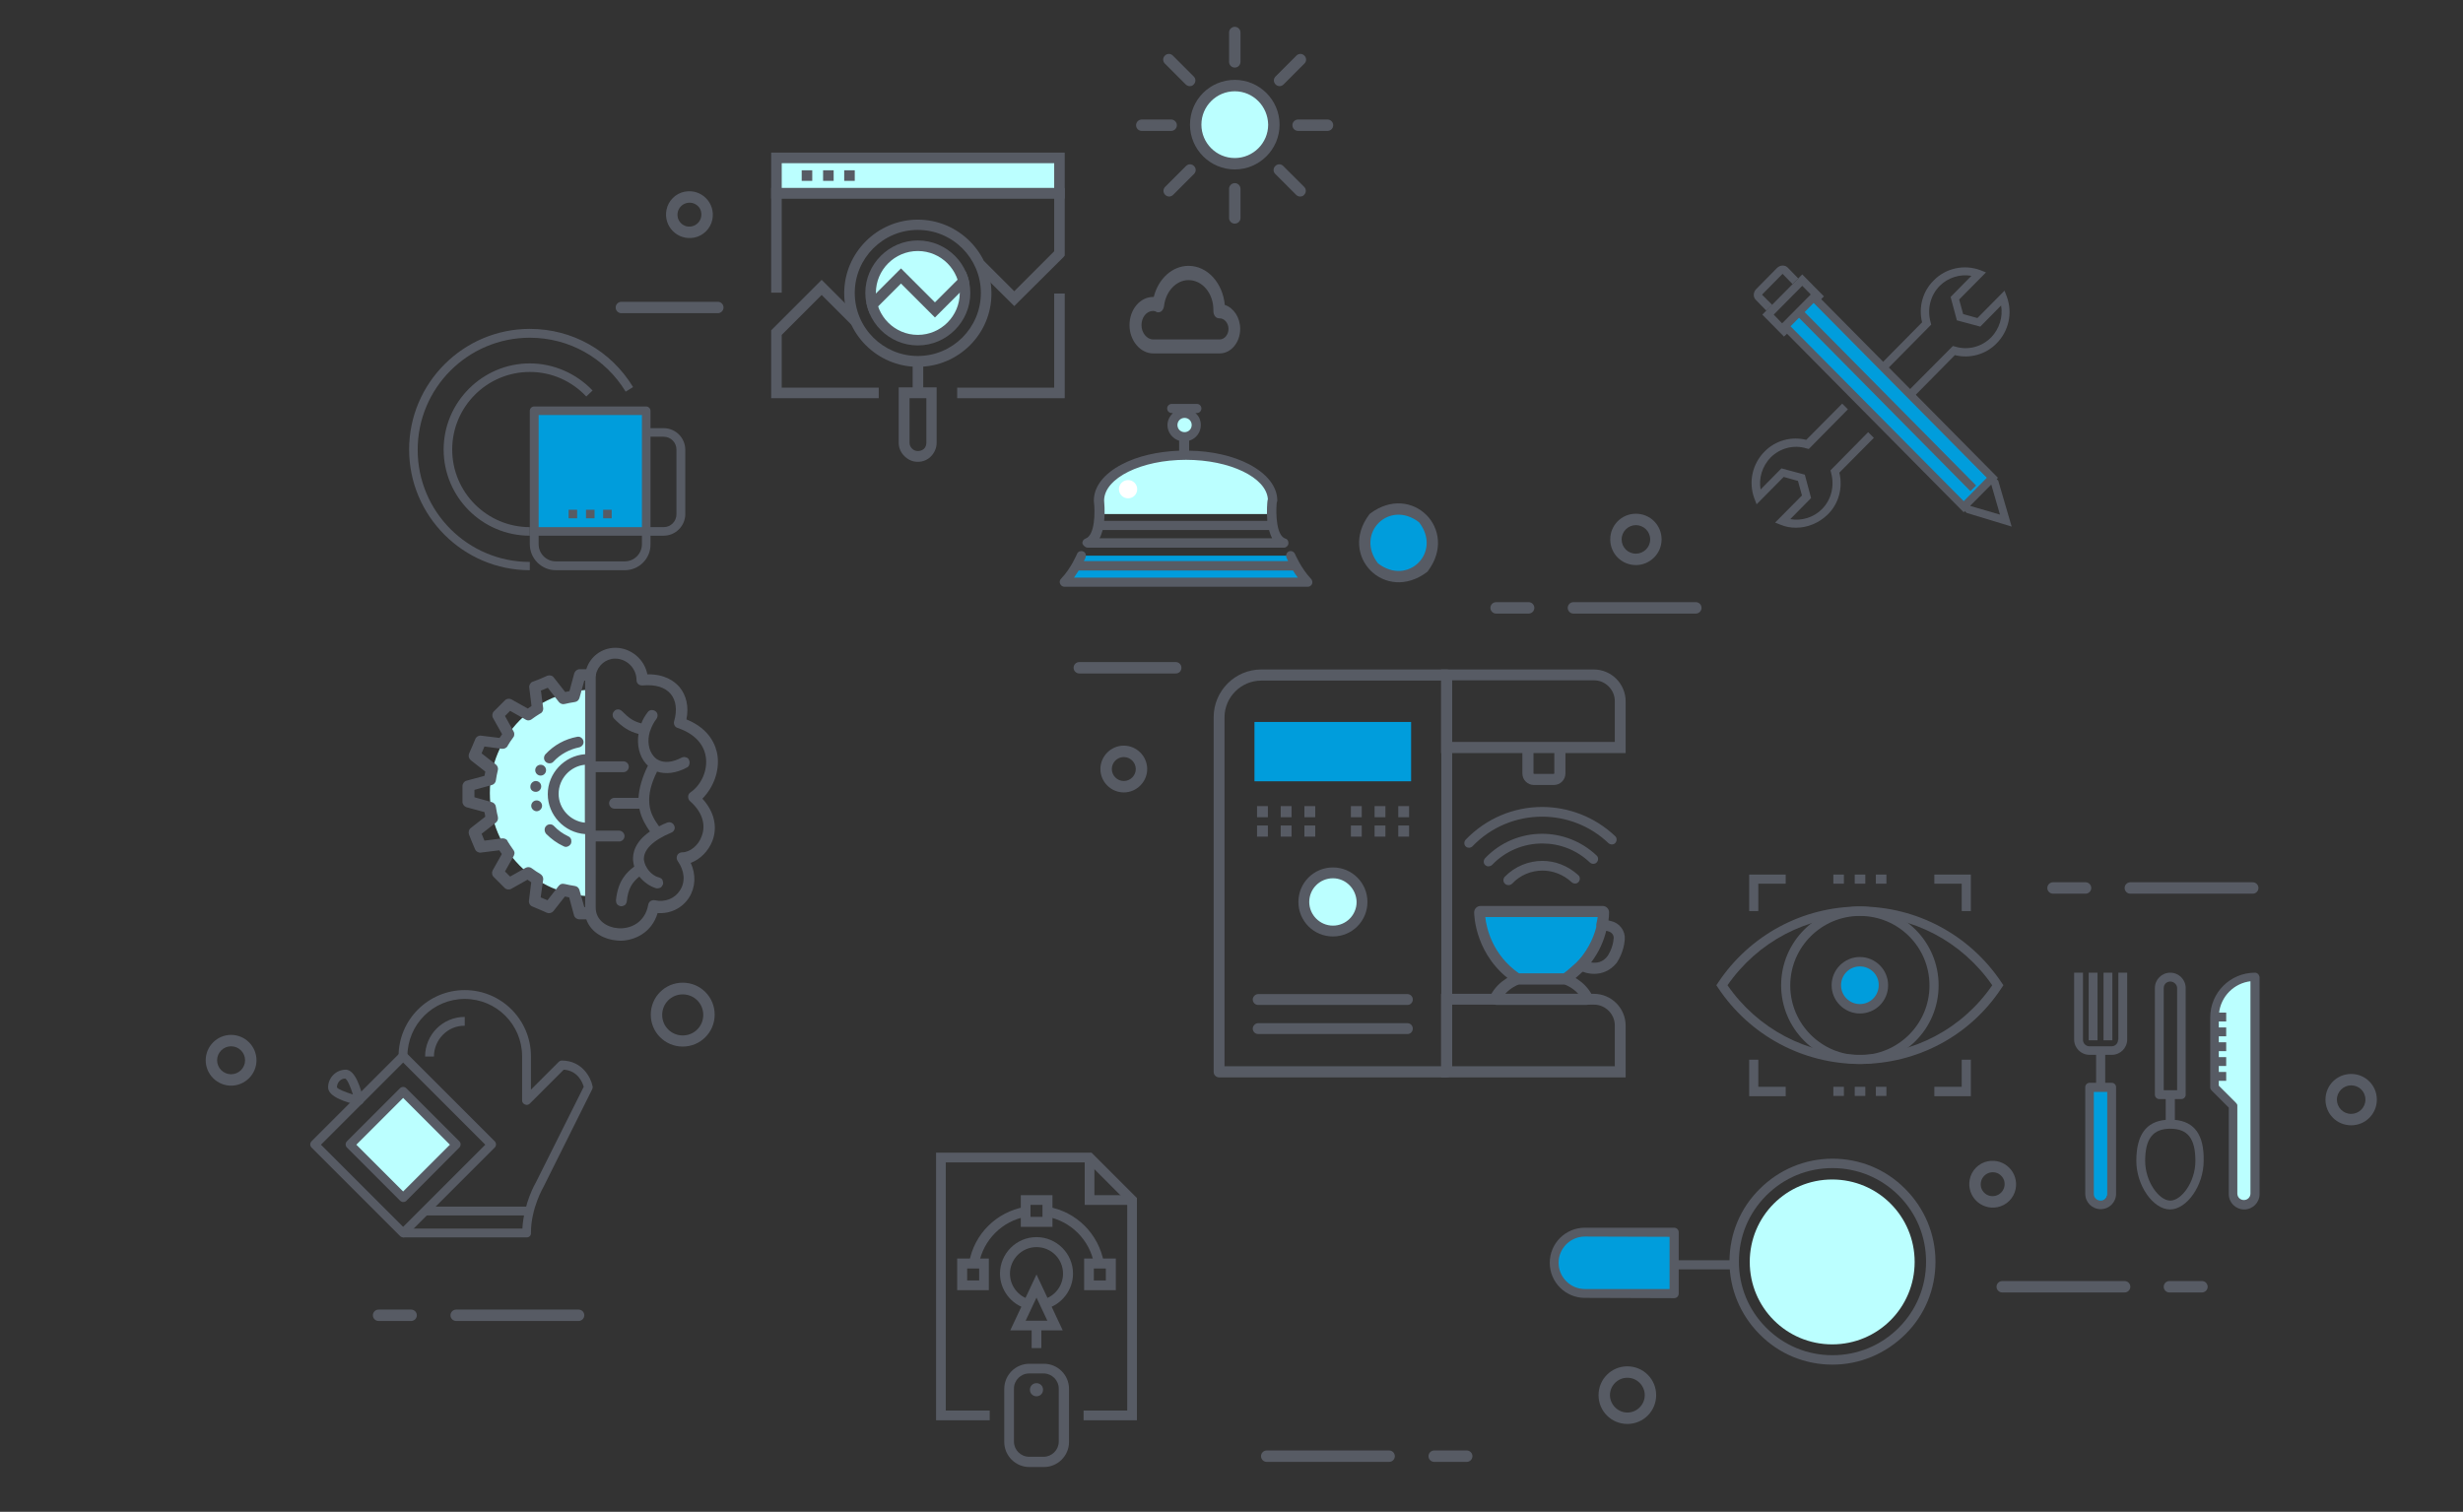 <?xml version="1.0" encoding="utf-8"?>
<!-- Generator: Adobe Illustrator 23.0.1, SVG Export Plug-In . SVG Version: 6.00 Build 0)  -->
<svg version="1.1" id="Layer_1" xmlns="http://www.w3.org/2000/svg" xmlns:xlink="http://www.w3.org/1999/xlink" x="0px" y="0px"
	 viewBox="0 0 863.3 530" style="enable-background:new 0 0 863.3 530;" xml:space="preserve">
<rect x="0" y="0" width="863.3" height="530" fill="#333333" stroke="none"/>
<style type="text/css">
	.st0{fill:#009DDC;}
	.st1{fill:#BBFFFF;}
	.st2{fill:#575B64;}
	.st3{fill:#FFFFFF;}
</style>
<path class="st0" d="M733.5,382.5v36.1c0,1.4,1.2,2.6,2.6,2.6c1.4,0,2.6-1.2,2.6-2.6v-36.1H733.5z"/>
<path class="st1" d="M777,381.2l6.4,6.2c0.3,0.2,0.4,0.6,0.4,0.9v31.5c0,1.4,1.2,2.6,2.7,2.6s2.7-1.2,2.7-2.6v-76.1
	c-6.9,0.7-12.2,6.3-12.2,13.1L777,381.2L777,381.2z"/>
<g>
	<g>
		<path class="st0" d="M657.7,339.5c6.7,8.7-3.2,18.6-12,12C639,342.7,648.9,332.8,657.7,339.5L657.7,339.5z"/>
	</g>
</g>
<rect x="654.6" y="96" transform="matrix(0.707 -0.707 0.707 0.707 94.148 508.8)" class="st0" width="13.3" height="89.5"/>
<rect x="128.6" y="388.3" transform="matrix(0.707 -0.707 0.707 0.707 -242.402 217.645)" class="st1" width="25.9" height="26.3"/>
<rect x="186.6" y="143.9" class="st0" width="40.5" height="42.3"/>
<g>
	<g>
		<g>
			<path class="st2" d="M744.7,453.1h-42.9c-1.1,0-2-0.9-2-2s0.9-2,2-2h42.9c1.1,0,2,0.9,2,2S745.8,453.1,744.7,453.1z"/>
		</g>
	</g>
	<g>
		<g>
			<path class="st2" d="M771.8,453.1h-11.4c-1.1,0-2-0.9-2-2s0.9-2,2-2h11.4c1.1,0,2,0.9,2,2S772.9,453.1,771.8,453.1z"/>
		</g>
	</g>
</g>
<g>
	<g>
		<g>
			<path class="st2" d="M746.7,309.3h42.9c1.1,0,2,0.9,2,2s-0.9,2-2,2h-42.9c-1.1,0-2-0.9-2-2C744.7,310.2,745.6,309.3,746.7,309.3z
				"/>
		</g>
	</g>
	<g>
		<g>
			<path class="st2" d="M719.6,309.3H731c1.1,0,2,0.9,2,2s-0.9,2-2,2h-11.4c-1.1,0-2-0.9-2-2C717.6,310.2,718.5,309.3,719.6,309.3z"
				/>
		</g>
	</g>
</g>
<g>
	<g>
		<g>
			<path class="st2" d="M486.9,512.5H444c-1.1,0-2-0.9-2-2s0.9-2,2-2h42.9c1.1,0,2,0.9,2,2S488,512.5,486.9,512.5z"/>
		</g>
	</g>
	<g>
		<g>
			<path class="st2" d="M514.1,512.5h-11.4c-1.1,0-2-0.9-2-2s0.9-2,2-2h11.4c1.1,0,2,0.9,2,2S515.2,512.5,514.1,512.5z"/>
		</g>
	</g>
</g>
<g>
	<g>
		<g>
			<path class="st2" d="M159.9,459.1h42.9c1.1,0,2,0.9,2,2s-0.9,2-2,2h-42.9c-1.1,0-2-0.9-2-2S158.8,459.1,159.9,459.1z"/>
		</g>
	</g>
	<g>
		<g>
			<path class="st2" d="M132.7,459.1h11.4c1.1,0,2,0.9,2,2s-0.9,2-2,2h-11.4c-1.1,0-2-0.9-2-2S131.6,459.1,132.7,459.1z"/>
		</g>
	</g>
</g>
<g>
	<g>
		<path class="st2" d="M251.6,109.8h-33.8c-1.1,0-2-0.9-2-2s0.9-2,2-2h33.8c1.1,0,2,0.9,2,2S252.7,109.8,251.6,109.8z"/>
	</g>
</g>
<g>
	<g>
		<path class="st2" d="M412.1,236.1h-33.8c-1.1,0-2-0.9-2-2s0.9-2,2-2h33.8c1.1,0,2,0.9,2,2C414.1,235.2,413.3,236.1,412.1,236.1z"
			/>
	</g>
</g>
<g>
	<g>
		<path class="st2" d="M824.1,394.5c-5,0-9-4-9-9s4-9,9-9s9,4,9,9S829.1,394.5,824.1,394.5z M824.1,380.5c-2.7,0-5,2.2-5,5
			c0,2.7,2.2,5,5,5c2.7,0,5-2.2,5-5S826.9,380.5,824.1,380.5z"/>
	</g>
</g>
<g>
	<g>
		<g>
			<path class="st2" d="M551.5,211.1h42.9c1.1,0,2,0.9,2,2s-0.9,2-2,2h-42.9c-1.1,0-2-0.9-2-2S550.4,211.1,551.5,211.1z"/>
		</g>
	</g>
	<g>
		<g>
			<path class="st2" d="M524.4,211.1h11.4c1.1,0,2,0.9,2,2s-0.9,2-2,2h-11.4c-1.1,0-2-0.9-2-2S523.3,211.1,524.4,211.1z"/>
		</g>
	</g>
</g>
<g>
	<g>
		<path class="st2" d="M573.4,198.1c-5,0-9-4-9-9s4-9,9-9s9,4,9,9S578.3,198.1,573.4,198.1z M573.4,184.1c-2.7,0-5,2.2-5,5
			s2.2,5,5,5c2.7,0,5-2.2,5-5S576.1,184.1,573.4,184.1z"/>
	</g>
</g>
<g>
	<g>
		<path class="st2" d="M239.3,366.9c-6.2,0-11.2-5-11.2-11.2s5-11.2,11.2-11.2s11.2,5,11.2,11.2S245.5,366.9,239.3,366.9z
			 M239.3,348.6c-4,0-7.2,3.2-7.2,7.2s3.2,7.2,7.2,7.2s7.2-3.2,7.2-7.2S243.3,348.6,239.3,348.6z"/>
	</g>
</g>
<g>
	<g>
		<path class="st2" d="M81,380.6c-4.9,0-8.9-4-8.9-8.9s4-8.9,8.9-8.9s8.9,4,8.9,8.9S85.9,380.6,81,380.6z M81,366.8
			c-2.7,0-4.9,2.2-4.9,4.9s2.2,4.9,4.9,4.9c2.7,0,4.9-2.2,4.9-4.9S83.7,366.8,81,366.8z"/>
	</g>
</g>
<g>
	<g>
		<g>
			<path class="st0" d="M498.9,181.6c9.7,12.7-4.7,27-17.3,17.4C471.9,186.3,486.2,172,498.9,181.6L498.9,181.6z"/>
		</g>
	</g>
	<g>
		<g>
			<path class="st2" d="M500.1,200.6c-14.6,10.9-31.1-5.6-20.2-20.2c0.1-0.2,0.3-0.3,0.4-0.4c14.6-10.9,31.1,5.6,20.2,20.2
				C500.4,200.3,500.3,200.5,500.1,200.6z M497.4,183.1c-10.5-8.1-22.5,3.9-14.4,14.4C493.5,205.6,505.5,193.6,497.4,183.1z"/>
		</g>
	</g>
</g>
<g>
	<g>
		<path class="st2" d="M393.9,277.8c-4.5,0-8.2-3.7-8.2-8.2s3.7-8.2,8.2-8.2s8.2,3.7,8.2,8.2C402.1,274.1,398.4,277.8,393.9,277.8z
			 M393.9,265.4c-2.3,0-4.2,1.9-4.2,4.2s1.9,4.2,4.2,4.2c2.3,0,4.2-1.9,4.2-4.2S396.2,265.4,393.9,265.4z"/>
	</g>
</g>
<g>
	<g>
		<path class="st2" d="M570.4,499.2c-5.6,0-10.1-4.5-10.1-10.1s4.5-10.1,10.1-10.1s10.1,4.5,10.1,10.1S576,499.2,570.4,499.2z
			 M570.4,483c-3.4,0-6.1,2.8-6.1,6.1s2.8,6.1,6.1,6.1c3.4,0,6.1-2.8,6.1-6.1S573.8,483,570.4,483z"/>
	</g>
</g>
<g>
	<g>
		<g>
			<path class="st1" d="M446.4,43.7c0,7.6-6.1,13.7-13.7,13.7S419,51.3,419,43.7S425.1,30,432.7,30S446.4,36.1,446.4,43.7z"/>
		</g>
	</g>
	<g>
		<g>
			<path class="st2" d="M432.8,59.4c-8.6,0-15.7-7-15.7-15.7s7-15.7,15.7-15.7c8.6,0,15.7,7,15.7,15.7S441.4,59.4,432.8,59.4z
				 M432.8,32c-6.4,0-11.7,5.2-11.7,11.7c0,6.4,5.2,11.7,11.7,11.7c6.4,0,11.7-5.2,11.7-11.7C444.4,37.2,439.2,32,432.8,32z"/>
		</g>
	</g>
	<g>
		<g>
			<g>
				<path class="st2" d="M432.8,23.7c-1.1,0-2-0.9-2-2V11.4c0-1.1,0.9-2,2-2s2,0.9,2,2v10.3C434.8,22.8,433.9,23.7,432.8,23.7z"/>
			</g>
		</g>
		<g>
			<g>
				<path class="st2" d="M432.8,78.4c-1.1,0-2-0.9-2-2V66.2c0-1.1,0.9-2,2-2s2,0.9,2,2v10.3C434.8,77.5,433.9,78.4,432.8,78.4z"/>
			</g>
		</g>
	</g>
	<g>
		<g>
			<g>
				<path class="st2" d="M417,30.2c-0.5,0-1-0.2-1.4-0.6l-7.3-7.3c-0.8-0.8-0.8-2,0-2.8s2-0.8,2.8,0l7.3,7.3c0.8,0.8,0.8,2,0,2.8
					C418.1,30,417.6,30.2,417,30.2z"/>
			</g>
		</g>
		<g>
			<g>
				<path class="st2" d="M455.7,68.9c-0.5,0-1-0.2-1.4-0.6L447,61c-0.8-0.8-0.8-2,0-2.8s2-0.8,2.8,0l7.3,7.3c0.8,0.8,0.8,2,0,2.8
					C456.8,68.7,456.3,68.9,455.7,68.9z"/>
			</g>
		</g>
	</g>
	<g>
		<g>
			<g>
				<path class="st2" d="M410.5,45.9h-10.3c-1.1,0-2-0.9-2-2s0.9-2,2-2h10.3c1.1,0,2,0.9,2,2S411.6,45.9,410.5,45.9z"/>
			</g>
		</g>
		<g>
			<g>
				<path class="st2" d="M465.3,45.9H455c-1.1,0-2-0.9-2-2s0.9-2,2-2h10.3c1.1,0,2,0.9,2,2S466.4,45.9,465.3,45.9z"/>
			</g>
		</g>
	</g>
	<g>
		<g>
			<g>
				<path class="st2" d="M409.8,68.9c-0.5,0-1-0.2-1.4-0.6c-0.8-0.8-0.8-2,0-2.8l7.3-7.3c0.8-0.8,2-0.8,2.8,0s0.8,2,0,2.8l-7.3,7.3
					C410.8,68.7,410.3,68.9,409.8,68.9z"/>
			</g>
		</g>
		<g>
			<g>
				<path class="st2" d="M448.5,30.2c-0.5,0-1-0.2-1.4-0.6c-0.8-0.8-0.8-2,0-2.8l7.3-7.3c0.8-0.8,2-0.8,2.8,0s0.8,2,0,2.8l-7.3,7.3
					C449.5,30,449,30.2,448.5,30.2z"/>
			</g>
		</g>
	</g>
</g>
<g>
	<g>
		<path class="st2" d="M427.5,123.9h-23.3c-4.5,0-8.3-4.5-8.3-9.9c0-5.5,3.7-9.9,8.3-9.9c0.1,0,0.1,0,0.2,0
			c1.6-6.4,6.5-10.9,12.2-10.9c6.6,0,12,6,12.7,13.7c3.1,1,5.4,4.4,5.4,8.4C434.7,120,431.5,123.9,427.5,123.9z M404.2,109
			c-2.3,0-4.1,2.2-4.1,5c0,2.7,1.9,5,4.1,5h23.3c1.7,0,3.1-1.7,3.1-3.7s-1.4-3.7-3.1-3.7h-0.1c-0.6,0-1.1-0.2-1.5-0.7
			s-0.6-1.2-0.6-1.9v-0.4c0-5.8-3.9-10.4-8.7-10.4c-4.3,0-8,3.9-8.6,9.1c-0.1,0.7-0.4,1.4-0.9,1.8s-1.1,0.5-1.7,0.3
			C405,109.1,404.6,109,404.2,109z"/>
	</g>
</g>
<g>
	<path class="st1" d="M385.5,180.2h60.2c-0.1-2.6,0.2-4.8,0.2-4.8h0.1c0-8.8-13.6-15.9-30.4-15.9s-30.4,7.1-30.4,15.9
		C385.3,175.5,385.6,177.6,385.5,180.2z"/>
	<path class="st1" d="M419.3,149c0,2.3-1.9,4.1-4.1,4.1c-2.3,0-4.1-1.9-4.1-4.1c0-2.3,1.9-4.1,4.1-4.1
		C417.5,144.8,419.3,146.7,419.3,149z"/>
	<path class="st0" d="M452.4,194.8c0,0,2.2,5.3,6,9.2h-44.9h4.4H373c3.8-4,6-9.2,6-9.2H452.4z"/>
	<circle class="st3" cx="395.4" cy="171.5" r="3.2"/>
	<g>
		<path class="st2" d="M381.3,192H450c0.8,0,1.5-0.6,1.6-1.4c0.1-0.8-0.3-1.6-1.1-1.8c-3-1-3.4-8.1-3-12.6c0.1-0.2,0.2-0.5,0.2-0.7
			c0-0.1,0-0.1,0-0.2c-0.1-4.8-3.6-9.2-9.8-12.5c-5.7-3-13.2-4.7-21.1-4.8v-3.5c2.4-0.7,4.1-2.9,4.1-5.5c0-1.7-0.7-3.2-1.9-4.2h0.5
			c0.9,0,1.6-0.7,1.6-1.6c0-0.9-0.7-1.6-1.6-1.6h-8.8c-0.9,0-1.6,0.7-1.6,1.6c0,0.9,0.7,1.6,1.6,1.6h0.4c-1.1,1.1-1.9,2.6-1.9,4.2
			c0,2.6,1.8,4.8,4.1,5.5v3.5c-7.6,0.3-14.6,1.9-20.1,4.8c-6.3,3.3-9.8,7.8-9.8,12.7c0,0.1,0,0.1,0,0.2c0.5,3.8,0.4,12-2.9,13.1
			c-0.8,0.3-1.2,1-1.1,1.8C379.8,191.4,380.5,192,381.3,192z M415.2,146.5c1.4,0,2.5,1.1,2.5,2.5s-1.1,2.5-2.5,2.5s-2.5-1.1-2.5-2.5
			S413.8,146.5,415.2,146.5z M387,175.4c0.1-7.8,13-14.2,28.7-14.2c15.4,0,28.2,6.2,28.7,13.8c0,0.1,0,0.2-0.1,0.3
			c-0.1,0.6-0.4,3.8-0.1,7.3H387C387.4,179.2,387,176.1,387,175.4z M386.5,185.8h58.3c0.3,1,0.6,2,1.1,2.9h-60.5
			C385.9,187.8,386.2,186.8,386.5,185.8z"/>
		<path class="st2" d="M459.5,202.9c-3.5-3.7-5.6-8.7-5.6-8.7c-0.3-0.6-0.8-1-1.5-1c-0.2,0-0.4,0-0.6,0.1c-0.8,0.3-1.2,1.3-0.9,2.1
			c0,0.1,0.2,0.5,0.6,1.3h-71.6c0.4-0.7,0.6-1.2,0.6-1.3c0.3-0.8,0-1.8-0.9-2.1c-0.2-0.1-0.4-0.1-0.6-0.1c-0.7,0-1.3,0.4-1.5,1
			c0,0-2.1,5.1-5.6,8.7c-0.5,0.5-0.6,1.2-0.3,1.8c0.3,0.6,0.8,1,1.5,1h85.3c0.7,0,1.2-0.4,1.5-1C460.1,204.1,460,203.4,459.5,202.9z
			 M376.5,202.4c0.6-0.8,1.1-1.7,1.6-2.4h74.7c0.1,0,0.3,0,0.4,0c0.5,0.8,1,1.6,1.7,2.5h-78.4V202.4z M453.2,194.4
			c0-0.1-0.1-0.2-0.2-0.3C453.1,194.2,453.2,194.3,453.2,194.4z M452.8,193.9c0.1,0,0.1,0.1,0.2,0.1
			C452.9,194,452.8,194,452.8,193.9z M452.7,193.9c-0.1,0-0.2-0.1-0.3-0.1C452.5,193.8,452.6,193.9,452.7,193.9z M452.4,193.8
			L452.4,193.8c-0.1,0-0.2,0-0.4,0.1C452.1,193.8,452.2,193.8,452.4,193.8z M379.3,193.9c-0.1-0.1-0.2-0.1-0.4-0.1l0,0
			C379.1,193.8,379.2,193.8,379.3,193.9z M378.9,193.8c-0.1,0-0.2,0-0.3,0.1C378.7,193.9,378.8,193.8,378.9,193.8z M378.5,193.9
			c-0.1,0-0.1,0.1-0.2,0.1C378.4,194,378.4,194,378.5,193.9z M378.2,194.1c-0.1,0.1-0.1,0.2-0.2,0.3
			C378.1,194.3,378.2,194.2,378.2,194.1z"/>
	</g>
</g>
<g>
	<polygon class="st0" points="518.7,319.5 561.9,319.2 559.9,331.3 552.1,340.9 549.1,343.4 530.4,343.3 521.4,332.5 	"/>
	<g>
		<g>
			<path class="st1" d="M474.6,308.7c8.3,10.9-4,23.3-15,15C451.3,312.7,463.7,300.4,474.6,308.7L474.6,308.7z"/>
		</g>
	</g>
	<g>
		<rect x="439.7" y="253.1" class="st0" width="54.9" height="20.8"/>
		<g>
			<rect x="440.6" y="282.6" class="st2" width="3.8" height="3.9"/>
			<rect x="448.9" y="282.6" class="st2" width="3.8" height="3.9"/>
			<rect x="457.2" y="282.6" class="st2" width="3.8" height="3.9"/>
			<rect x="440.6" y="289.4" class="st2" width="3.8" height="3.9"/>
			<rect x="448.9" y="289.4" class="st2" width="3.8" height="3.9"/>
			<rect x="457.2" y="289.4" class="st2" width="3.8" height="3.9"/>
		</g>
		<g>
			<rect x="473.5" y="282.6" class="st2" width="3.8" height="3.9"/>
			<rect x="481.8" y="282.6" class="st2" width="3.8" height="3.9"/>
			<rect x="490.1" y="282.6" class="st2" width="3.8" height="3.9"/>
			<rect x="473.5" y="289.4" class="st2" width="3.8" height="3.9"/>
			<rect x="481.8" y="289.4" class="st2" width="3.8" height="3.9"/>
			<rect x="490.1" y="289.4" class="st2" width="3.8" height="3.9"/>
		</g>
		<path class="st2" d="M507.1,377.7h-79.8c-1.1,0-1.9-0.9-1.9-1.9V251.4c0-9.2,7.5-16.7,16.7-16.7h65c1.1,0,1.9,0.9,1.9,1.9v139.1
			C509,376.8,508.2,377.7,507.1,377.7z M429.2,373.8h76V238.6h-63.1c-7.1,0-12.9,5.8-12.9,12.9V373.8z"/>
		<path class="st2" d="M467.2,328.3c-6.7,0-12.1-5.4-12.1-12.1s5.4-12.1,12.1-12.1s12.1,5.4,12.1,12.1S473.9,328.3,467.2,328.3z
			 M467.2,307.9c-4.6,0-8.3,3.7-8.3,8.3c0,4.5,3.7,8.3,8.3,8.3s8.3-3.7,8.3-8.3C475.4,311.6,471.7,307.9,467.2,307.9z"/>
		<path class="st2" d="M569.8,264h-64.7v-29.3h53.5c6.2,0,11.2,5,11.2,11.2V264z M509,260.1h57v-14.3c0-4-3.3-7.3-7.3-7.3H509V260.1
			z"/>
		<path class="st2" d="M569.8,377.7h-64.7v-29.3h53.5c6.2,0,11.2,5,11.2,11.2V377.7z M509,373.8h57v-14.3c0-4-3.3-7.3-7.3-7.3H509
			V373.8z"/>
		<path class="st2" d="M544.6,275.2h-6.9c-2.3,0-4.1-1.8-4.1-4.1v-9h3.9v9c0,0.1,0.1,0.2,0.2,0.2h6.9c0.1,0,0.2-0.1,0.2-0.2v-9h3.9
			v9C548.7,273.4,546.9,275.2,544.6,275.2z"/>
		<g>
			<path class="st2" d="M556.1,352.3h-31.5c-0.8,0-1.5-0.4-2-1.1c-0.4-0.7-0.5-1.6-0.1-2.3c2.6-5.2,8.3-7.5,9.3-7.6
				c0.1,0,0.1,0,0.2,0h16.5c0.1,0,0.1,0,0.2,0c1,0.1,6.8,2.4,9.4,7.7l0,0c0.3,0.7,0.3,1.5-0.1,2.2
				C557.7,351.8,556.9,352.3,556.1,352.3z M526.1,350.6L526.1,350.6L526.1,350.6z M527.6,348.4h25.6c-1.9-2.1-4.3-3.1-4.9-3.3h-15.9
				C531.8,345.3,529.5,346.3,527.6,348.4z"/>
			<path class="st2" d="M558.8,341.4c-2.3,0-4.3-0.7-5.4-1.4c-0.5-0.3-0.8-0.8-0.9-1.4c-0.1-0.6,0.1-1.1,0.5-1.6
				c4.3-4.7,6.1-9.8,6.8-13.3c0.1-0.5,0.4-1,0.9-1.2c0.4-0.3,1-0.4,1.5-0.2l2.5,0.6c3,0.7,5,3.4,4.8,6.4c-0.3,4.6-2.7,8-2.8,8.2
				C564.4,340.4,561.4,341.4,558.8,341.4z M557.7,337.4c1.7,0.3,4.1,0.1,5.8-2.3c0,0,1.9-2.7,2.1-6.2c0.1-1.1-0.7-2.1-1.9-2.4
				l-0.7-0.2C562.2,329.6,560.6,333.6,557.7,337.4z"/>
			<path class="st2" d="M548.6,345.1h-16.4c-0.4,0-0.9-0.1-1.3-0.4c-14-9.3-14.2-24.2-14.2-24.8c0-1.3,1-2.3,2.3-2.3h42.7
				c1.3,0,2.3,1,2.3,2.3c0,0.1,0,2.5-0.6,4.7c-0.3,1-1.3,1.7-2.4,1.4c-1-0.3-1.7-1.3-1.4-2.4c0.2-0.7,0.3-1.5,0.4-2.1h-39.4
				c0.4,3.7,2.4,13.2,11.9,19.8H548c1.1-0.8,3.3-2.7,4.9-4.2c0.7-0.8,2-0.8,2.7,0c0.8,0.7,0.8,2,0,2.7c-2,2-4.7,4.3-5.9,5
				C549.5,345,549.1,345.1,548.6,345.1z"/>
		</g>
		<path class="st2" d="M493.4,352.3H441c-1.1,0-1.9-0.9-1.9-1.9s0.9-1.9,1.9-1.9h52.3c1.1,0,1.9,0.9,1.9,1.9
			S494.4,352.3,493.4,352.3z"/>
		<path class="st2" d="M493.4,362.5H441c-1.1,0-1.9-0.9-1.9-1.9s0.9-1.9,1.9-1.9h52.3c1.1,0,1.9,0.9,1.9,1.9
			S494.4,362.5,493.4,362.5z"/>
	</g>
	<g>
		<path class="st2" d="M527.5,309.8c-0.7-0.6-0.7-1.7-0.1-2.4l0,0c3.6-3.7,8.4-5.6,13.2-5.6l0,0c4.5,0,9,1.7,12.6,5l0,0
			c0.7,0.6,0.7,1.7,0.1,2.4l0,0c-0.6,0.7-1.7,0.7-2.4,0.1l0,0c-2.9-2.7-6.6-4.1-10.2-4.1l0,0c-3.9,0-7.8,1.5-10.7,4.6l0,0
			c-0.3,0.3-0.8,0.5-1.2,0.5l0,0C528.2,310.3,527.8,310.1,527.5,309.8L527.5,309.8z"/>
		<path class="st2" d="M520.6,303.3c-0.7-0.6-0.7-1.7-0.1-2.4l0,0c5.4-5.7,12.7-8.6,20-8.6l0,0c6.8,0,13.7,2.5,19.1,7.6l0,0
			c0.7,0.6,0.7,1.7,0.1,2.4l0,0c-0.6,0.7-1.7,0.7-2.4,0.1l0,0c-4.7-4.5-10.7-6.7-16.7-6.7l0,0c-6.4,0-12.8,2.5-17.6,7.5l0,0l0,0
			c-0.3,0.3-0.8,0.5-1.2,0.5l0,0C521.4,303.8,521,303.6,520.6,303.3L520.6,303.3z"/>
		<path class="st2" d="M513.8,296.8c-0.7-0.6-0.7-1.7-0.1-2.4l0,0c7.3-7.6,17-11.5,26.8-11.5l0,0c9.2,0,18.4,3.4,25.6,10.2l0,0
			c0.7,0.6,0.7,1.7,0.1,2.4l0,0c-0.6,0.7-1.7,0.7-2.4,0.1l0,0c-6.5-6.2-14.9-9.3-23.3-9.3l0,0c-8.9,0-17.8,3.5-24.4,10.4l0,0
			c-0.3,0.3-0.8,0.5-1.2,0.5l0,0C514.6,297.2,514.1,297.1,513.8,296.8L513.8,296.8z"/>
	</g>
</g>
<g>
	<g>
		<path class="st2" d="M243.3,83.3c-5.8,1.1-10.8-3.9-9.7-9.7c0.6-3.2,3.2-5.8,6.4-6.4c5.8-1.1,10.8,3.9,9.7,9.7
			C249.1,80.1,246.5,82.7,243.3,83.3z M242.8,71.2c-3.2-0.8-6,2-5.2,5.2c0.4,1.4,1.5,2.5,2.9,2.9c3.2,0.8,6-2,5.2-5.2
			C245.4,72.7,244.2,71.6,242.8,71.2z"/>
	</g>
</g>
<g>
	<g>
		<path class="st2" d="M700.1,423.2c-5.8,1.1-10.8-3.9-9.7-9.7c0.6-3.2,3.2-5.8,6.4-6.4c5.8-1.1,10.8,3.9,9.7,9.7
			C705.9,420,703.3,422.6,700.1,423.2z M699.6,411.1c-3.2-0.8-6,2-5.2,5.2c0.4,1.4,1.5,2.5,2.9,2.9c3.2,0.8,6-2,5.2-5.2
			C702.1,412.6,701,411.5,699.6,411.1z"/>
	</g>
</g>
<g>
	<path class="st2" d="M629.5,185c-1.8,0-3.6-0.3-5.3-1l-2-0.8l9.4-9.5l-1.4-5.1l-5-1.4l-9.5,9.6l-0.8-2.1
		c-2.1-5.7-0.7-12.1,3.6-16.4c3.8-3.9,9.4-5.4,14.6-4.1l12.6-12.7l2,2L634,157.4l-0.8-0.2c-4.5-1.4-9.3-0.1-12.6,3.2
		c-2.9,3-4.2,7.2-3.5,11.2l7.3-7.4l8.2,2.2l2.2,8.2l-7.3,7.4c4,0.7,8.2-0.6,11.1-3.5c3.3-3.3,4.5-8.2,3.2-12.8l-0.2-0.8l13.2-13.4
		l2,2l-12.1,12.2c1.3,5.3-0.2,10.9-4.1,14.7C637.5,183.4,633.5,185,629.5,185z"/>
	<path class="st2" d="M670.1,139.8l-2-2l16.4-16.5l0.8,0.2c4.5,1.4,9.3,0.1,12.6-3.2c2.9-3,4.2-7.2,3.5-11.2l-7.3,7.4l-8.2-2.2
		l-2.2-8.2l7.3-7.4c-4-0.7-8.2,0.6-11.1,3.5c-3.3,3.3-4.5,8.2-3.2,12.8l0.2,0.8l-16,16.2l-2-2l14.8-15c-1.3-5.3,0.2-10.9,4.1-14.7
		c4.2-4.3,10.6-5.7,16.3-3.6l2,0.8l-9.4,9.5l1.4,5.1l5,1.4l9.5-9.6l0.8,2.1c2.1,5.7,0.7,12.1-3.6,16.4c-3.8,3.9-9.4,5.4-14.6,4.1
		L670.1,139.8z"/>
	<polygon class="st2" points="705.1,184.6 689.3,179.8 687.4,177.9 689.4,176 690.7,177.4 701,180.4 698,170 696.6,168.6 
		698.6,166.7 700.4,168.5 	"/>
	<path class="st2" d="M635.7,106.2l60.7,61.3l-8.1,8.2l-60.7-61.3L635.7,106.2 M635.7,102.2l-12,12.1l64.6,65.3l12-12.1L635.7,102.2
		L635.7,102.2z"/>
	
		<rect x="659.7" y="96.7" transform="matrix(0.711 -0.703 0.703 0.711 92.464 505.334)" class="st2" width="2.8" height="87"/>
	<path class="st2" d="M619.1,108.9l-3.7-3.8c-1-1-0.9-2.7,0.2-3.8l7.2-7.3c0.6-0.6,1.3-0.9,2.1-0.9l0,0c0.7,0,1.3,0.3,1.7,0.7
		l3.7,3.8l-2,2l-3.5-3.6l0,0l-7.2,7.3l0,0l3.6,3.6L619.1,108.9z M617.4,103.2L617.4,103.2L617.4,103.2z"/>
	<polygon class="st2" points="625.3,118 617.7,110.3 631.7,96.2 639.3,103.9 637.3,105.9 631.7,100.2 621.7,110.3 627.3,116.1 	"/>
</g>
<g>
	<g>
		<path class="st1" d="M613.3,442.4c0-16,12.9-28.9,28.9-28.9s28.9,12.9,28.9,28.9s-12.9,28.9-28.9,28.9S613.3,458.4,613.3,442.4z"
			/>
	</g>
	<g>
		<path class="st2" d="M642.3,478.4c-9.6,0-18.7-3.7-25.5-10.6c-6.8-6.8-10.6-15.9-10.6-25.5s3.7-18.7,10.6-25.5
			c6.8-6.8,15.9-10.6,25.5-10.6s18.7,3.7,25.5,10.6c6.8,6.8,10.6,15.9,10.6,25.5s-3.7,18.7-10.6,25.5
			C660.9,474.6,651.9,478.4,642.3,478.4z M642.3,409.5c-8.8,0-17,3.4-23.2,9.6s-9.6,14.4-9.6,23.2c0,8.8,3.4,17,9.6,23.2
			c6.2,6.2,14.4,9.6,23.2,9.6s17-3.4,23.2-9.6s9.6-14.4,9.6-23.2c0-8.8-3.4-17-9.6-23.2C659.3,412.9,651,409.5,642.3,409.5z"/>
	</g>
	<g>
		<path class="st2" d="M606.5,445L606.5,445h-19.8c-0.9,0-1.6-0.7-1.6-1.6s0.7-1.6,1.6-1.6l0,0h19.8c0.9,0,1.6,0.7,1.6,1.6
			C608.1,444.2,607.4,445,606.5,445z"/>
	</g>
	<g>
		<path class="st0" d="M586.7,453.4h-31.3c-5.9,0-10.7-4.8-10.7-10.7l0,0c0-5.9,4.8-10.7,10.7-10.7h31.3V453.4z"/>
	</g>
	<g>
		<path class="st2" d="M555.5,455L555.5,455c-6.8,0-12.3-5.5-12.3-12.3s5.5-12.3,12.3-12.3h31.3c0.9,0,1.6,0.7,1.6,1.6v21.5
			c0,0.9-0.7,1.6-1.6,1.6L555.5,455z M555.5,433.5c-5,0-9.2,4.1-9.2,9.2c0,5,4.1,9.2,9.2,9.2h29.7v-18.3L555.5,433.5z"/>
	</g>
</g>
<g>
	<rect x="272.3" y="55" class="st1" width="99.4" height="12.8"/>
	<g>
		<path class="st1" d="M314.8,87c8.6-4,18.8-0.2,22.8,8.4s0.2,18.8-8.4,22.8s-18.8,0.2-22.8-8.4C302.4,101.1,306.2,90.9,314.8,87z"
			/>
	</g>
	<g>
		<g>
			<path class="st2" d="M373.2,69.6H270.3V53.5h102.9L373.2,69.6L373.2,69.6z M274,65.9h95.5v-8.7H274V65.9z"/>
			<g>
				<rect x="281" y="59.7" class="st2" width="3.7" height="3.7"/>
				<rect x="288.5" y="59.7" class="st2" width="3.7" height="3.7"/>
				<rect x="295.9" y="59.7" class="st2" width="3.7" height="3.7"/>
			</g>
			<polygon class="st2" points="373.2,139.6 335.5,139.6 335.5,135.9 369.5,135.9 369.5,102.9 373.2,102.9 			"/>
			<polygon class="st2" points="308,139.6 270.3,139.6 270.3,115.8 288,98.1 301.2,111.3 298.6,114 288,103.4 274,117.4 274,135.9 
				308,135.9 			"/>
			<polygon class="st2" points="355.5,107.3 342.2,94.1 344.9,91.5 355.5,102.1 369.5,88.1 369.5,69.6 274,69.6 274,102.6 
				270.3,102.6 270.3,65.9 373.2,65.9 373.2,89.6 372.7,90.2 			"/>
		</g>
		<g>
			<path class="st2" d="M315.8,94.1l-12.1,12.1c0.3,1.4,0.7,2.7,1.3,4l10.8-10.8l11.9,11.9l12.1-12.1c-0.3-1.4-0.7-2.7-1.3-4
				L327.7,106L315.8,94.1z"/>
			<path class="st2" d="M321.7,84.3c-10.1,0-18.4,8.3-18.4,18.4s8.3,18.4,18.4,18.4s18.4-8.3,18.4-18.4S331.9,84.3,321.7,84.3z
				 M321.7,117.4c-8.1,0-14.7-6.6-14.7-14.7S313.6,88,321.7,88s14.7,6.6,14.7,14.7C336.4,110.8,329.8,117.4,321.7,117.4z"/>
			<g>
				<path class="st2" d="M321.7,128.6c-14.2,0-25.8-11.6-25.8-25.8S307.5,77,321.7,77c14.2,0,25.8,11.6,25.8,25.8
					C347.6,117,336,128.6,321.7,128.6z M321.7,80.6c-12.2,0-22.1,9.9-22.1,22.1s9.9,22.1,22.1,22.1s22.1-9.9,22.1-22.1
					C343.8,90.5,333.9,80.6,321.7,80.6z"/>
				<rect x="319.9" y="126.7" class="st2" width="3.7" height="11"/>
				<path class="st2" d="M321.7,161.9c-1.8,0-3.4-0.7-4.7-2c-1.3-1.3-2-2.9-2-4.7v-19.4h13.3v19.4c0,1.8-0.7,3.4-1.9,4.7
					S323.5,161.9,321.7,161.9z M318.8,139.6v15.6c0,0.8,0.3,1.5,0.9,2.1c1.1,1.1,3,1.1,4.2,0c0.5-0.5,0.8-1.3,0.8-2.1v-15.6H318.8z"
					/>
			</g>
		</g>
	</g>
</g>
<g>
	<path class="st1" d="M207.3,241.8c-19.7,0.3-35.6,16.4-35.6,36.2s15.9,35.9,35.6,36.2L207.3,241.8L207.3,241.8z"/>
	<g>
		<path class="st2" d="M251.5,264.9c-0.5-3.3-2.5-9.3-10.9-12.7c0.9-4.4,0-8.4-2.4-11.3c-1.8-2.1-5.2-4.6-11.3-4.5
			c-1-5.3-5.8-9.3-11.2-9.3c-4.7,0-8.8,3-10.2,7.5h-2.3c-0.9,0-1.6,0.6-1.9,1.4l-1.7,6.3c-0.5,0.1-1,0.2-1.5,0.3l-4-5.1
			c-0.5-0.7-1.5-0.9-2.3-0.6l-2.5,1.1l0,0c-0.3,0.1-0.9,0.4-2.6,1c-0.8,0.3-1.3,1.2-1.2,2l0.8,6.5c-0.4,0.3-0.9,0.6-1.3,0.9
			l-5.7-3.2c-0.8-0.4-1.7-0.3-2.3,0.3l-3.9,3.9c-0.6,0.6-0.7,1.6-0.3,2.3l3.2,5.7c-0.3,0.4-0.6,0.9-0.9,1.3l-6.5-0.8
			c-0.9-0.1-1.7,0.4-2,1.2l-1.1,2.6l0,0c-0.1,0.3-0.4,0.9-1.1,2.5c-0.3,0.8-0.1,1.7,0.6,2.3l5.1,4c-0.1,0.5-0.2,1-0.3,1.5l-6.3,1.7
			c-0.8,0.2-1.4,1-1.4,1.9v5.5c0,0.9,0.6,1.6,1.4,1.9l6.3,1.7c0.1,0.5,0.2,1.1,0.3,1.6l-5.1,4c-0.7,0.5-0.9,1.5-0.6,2.3l1,2.5
			c0,0,0,0,1.1,2.6c0.3,0.8,1.2,1.3,2,1.2l6.5-0.8c0.3,0.4,0.6,0.9,0.9,1.3l-3.2,5.7c-0.4,0.8-0.3,1.7,0.3,2.3l3.9,3.9
			c0.6,0.6,1.6,0.7,2.3,0.3l5.7-3.2c0.4,0.3,0.9,0.6,1.3,0.9l-0.8,6.5c-0.1,0.9,0.4,1.7,1.2,2l2.6,1.1c0.1,0,2.5,1.1,2.5,1.1
			c0.8,0.3,1.7,0.1,2.3-0.6l4-5.1c0.5,0.1,1,0.2,1.5,0.3l1.7,6.3c0.2,0.8,1,1.4,1.9,1.4h2.4c1.7,4.9,6.7,7.1,10.6,7.4
			c0.4,0,0.8,0.1,1.2,0.1c5.2,0,11.2-2.9,13.2-9.7c4.5,0.3,8.6-1.7,11-5.4c2.3-3.6,2.5-8.1,0.6-12.2c3.3-1.2,6.2-4.1,7.6-7.7
			c1.9-5,0.6-10.3-3.5-14.8C250.2,275.9,252.2,270.2,251.5,264.9z M239.1,298.8c-0.7,0-1.4,0.4-1.7,1s-0.3,1.4,0.1,2
			c2.5,3.5,2.8,7.4,0.8,10.4c-1.8,2.8-5.2,4.2-8.8,3.4c-0.5-0.1-1,0-1.5,0.3c-0.4,0.3-0.7,0.7-0.8,1.3c-1.1,6.2-6.2,8.6-10.7,8.2
			c-3.7-0.3-7.7-2.7-7.7-7.2V295h8.2c1.1,0,1.9-0.9,1.9-1.9s-0.9-1.9-1.9-1.9h-8.2v-20.5h9.7c1.1,0,1.9-0.9,1.9-1.9
			c0-1.1-0.9-1.9-1.9-1.9h-9.7v-29c0-0.2,0-0.5,0-0.7c0.1-0.2,0.1-0.4,0.1-0.7v-0.1c0.7-3.2,3.5-5.5,6.7-5.5c4.1,0,7.5,3.4,7.5,7.5
			c0,0.5,0.2,1.1,0.6,1.4c0.4,0.4,0.9,0.5,1.5,0.5c4.5-0.4,7.9,0.6,9.9,3c1.9,2.3,2.3,5.7,1.2,9.5c-0.3,1,0.2,2.1,1.2,2.4
			c5.7,1.9,9.2,5.5,9.9,10.2s-1.6,9.8-5.4,12.4c-0.5,0.3-0.8,0.9-0.8,1.5s0.2,1.2,0.7,1.6c4.1,3.6,5.6,8,4.1,12.1
			C244.9,296.3,241.9,298.8,239.1,298.8z M175,295.9L175,295.9L175,295.9L175,295.9z M175,295.8L175,295.8L175,295.8L175,295.8z
			 M190.4,308.3c0-0.1,0-0.1,0-0.2c0-0.7-0.4-1.3-1-1.7c-1-0.6-2.1-1.3-3-2c-0.6-0.5-1.5-0.5-2.1-0.2l-5.5,3.1l-1.8-1.8l3.1-5.5
			c0.2-0.4,0.3-0.9,0.2-1.3c-0.1-0.3-0.2-0.6-0.4-0.8c-0.7-1-1.4-2-2-3v-0.1l0,0c-0.3-0.6-1-0.9-1.7-0.9c-0.1,0-0.2,0-0.2,0l0,0
			l-6.2,0.8l-0.5-1.2l0,0c-0.1-0.2-0.2-0.5-0.4-1l-0.1-0.2l5-3.9c0.6-0.5,0.9-1.3,0.7-2v-0.1c-0.2-0.7-0.4-1.7-0.7-3.5
			c-0.1-0.8-0.7-1.4-1.4-1.6l-6.1-1.7v-2.6l6.1-1.7c0.7-0.2,1.3-0.8,1.4-1.6c0.2-1.2,0.4-2.5,0.7-3.6c0.2-0.7-0.1-1.5-0.7-2l-5-3.9
			l1-2.4l6.1,0.8h0.1l0,0c0.7,0.1,1.5-0.3,1.9-0.9l0,0v-0.1c0.6-1,1.3-2.1,2-3c0.1-0.2,0.3-0.4,0.3-0.6c0.1-0.5,0.1-1-0.2-1.5
			l-3-5.4l1.8-1.8l5.5,3.1c0.6,0.4,1.4,0.3,2-0.1l0.1-0.1c1-0.7,2-1.4,3-2h0.1l0,0c0.6-0.4,0.9-1,0.9-1.6c0-0.1,0-0.1,0-0.2l0,0
			l-0.8-6.2l2.4-1l3.9,5c0.5,0.6,1.3,0.9,2,0.7l0,0l0,0c1.2-0.3,2.4-0.5,3.6-0.7c0.8-0.1,1.4-0.7,1.6-1.4l1.7-6.1h0.3v25.8
			c-7.3,0.5-13.1,6.7-13.1,14s5.8,13.5,13.1,14V318h-0.3l-1.7-6c-0.2-0.7-0.8-1.3-1.6-1.4c-1.2-0.2-2.4-0.4-3.6-0.7h-0.1l0,0
			c-0.7-0.2-1.4,0-1.8,0.5c-0.1,0.1-0.1,0.1-0.2,0.2l0,0l-3.9,5l-2.4-1L190.4,308.3z M205,268.1v20.3c-5.1-0.5-9.2-4.9-9.2-10.1
			C195.8,273,199.9,268.6,205,268.1z"/>
		<path class="st2" d="M241.5,266.4c-0.2-0.5-0.6-0.8-1.1-0.9c-0.5-0.2-1-0.1-1.5,0.1c-3.2,1.7-6.2,2-8.4,0.7l-0.2-0.1
			c-0.4-0.3-0.8-0.6-1.2-1.1c-1.8-2.1-2.3-5.4-1.3-8.7l0.1-0.2c0.5-1.5,1.2-2.9,2.2-4.2c0.6-0.9,0.5-2.1-0.4-2.7
			c-0.9-0.6-2.1-0.5-2.7,0.4c-0.9,1.2-1.7,2.5-2.2,3.9c-2.7-0.7-4.2-1.7-6.8-4.3c-0.8-0.8-2-0.8-2.7,0c-0.8,0.8-0.7,2,0,2.7
			c3.1,3.1,5.2,4.4,8.5,5.3c-0.6,3.9,0.3,7.7,2.5,10.3c0.2,0.3,0.5,0.5,0.8,0.8c-2,4.1-3.1,7.9-3.3,11.3h-8.4
			c-1.1,0-1.9,0.9-1.9,1.9c0,1.1,0.9,1.9,1.9,1.9h8.7c0.7,3.5,2.4,6.1,3.7,8c-5.2,3.6-6.1,7.5-5.9,10.2c0.1,0.7,0.2,1.4,0.4,2.1
			c-2.8,2.1-5.7,5-6.4,11.8c0,0.5,0.1,1,0.4,1.4c0.3,0.4,0.8,0.6,1.3,0.7c0.1,0,0.1,0,0.2,0c0.4,0,0.9-0.2,1.2-0.4
			c0.4-0.3,0.6-0.8,0.7-1.3c0.4-4.5,2-6.8,4.4-8.7c1.6,2,3.8,3.5,5.9,4.1c0.5,0.1,1,0,1.5-0.2c0.4-0.3,0.7-0.7,0.9-1.2
			c0.1-0.5,0-1-0.2-1.5s-0.7-0.7-1.2-0.9c-1.5-0.3-3.6-1.8-4.6-4l-0.1-0.1c-0.3-0.7-0.5-1.4-0.6-2c-0.3-3.5,3.1-6.9,9.6-9.6
			c1-0.4,1.5-1.5,1-2.5c-0.2-0.5-0.6-0.8-1-1c-0.5-0.2-1-0.2-1.5,0c-1,0.4-1.9,0.8-2.8,1.3c-1.5-2.1-3.1-4.5-3.4-7.9v-0.2
			c-0.3-3.2,0.6-6.9,2.7-11.1c3,1,6.7,0.6,10.4-1.4c0.5-0.2,0.8-0.6,0.9-1.1C241.8,267.4,241.7,266.9,241.5,266.4z"/>
		<path class="st2" d="M187.8,277.6c1.1,0,1.9-0.9,1.9-1.9c0-1.1-0.9-1.9-1.9-1.9s-1.9,0.9-1.9,1.9
			C185.8,276.8,186.7,277.6,187.8,277.6z"/>
		<path class="st2" d="M188.1,280.6c-1.1,0-1.9,0.9-1.9,1.9s0.9,1.9,1.9,1.9s1.9-0.9,1.9-1.9S189.2,280.6,188.1,280.6z"/>
		<path class="st2" d="M192.6,267.6L192.6,267.6c0.6,0,1.1-0.2,1.4-0.6c2.4-2.6,5.6-4.3,9-5c0.5-0.1,0.9-0.4,1.2-0.8
			s0.4-0.9,0.3-1.4c-0.1-0.5-0.4-0.9-0.8-1.2c-0.4-0.3-0.9-0.4-1.4-0.3c-4.3,0.8-8.1,2.9-11.1,6.1c-0.7,0.8-0.7,2,0.1,2.7
			C191.6,267.4,192.1,267.6,192.6,267.6z"/>
		<circle class="st2" cx="189.5" cy="270" r="1.9"/>
		<path class="st2" d="M198.3,296.9c0.7,0,1.4-0.4,1.8-1.1c0.2-0.5,0.2-1,0.1-1.5c-0.2-0.5-0.5-0.9-1-1.1c-1.9-0.9-3.6-2.1-5-3.6
			c-0.7-0.8-2-0.8-2.7-0.1c-0.4,0.4-0.6,0.8-0.6,1.4c0,0.5,0.2,1,0.5,1.4c1.8,1.8,3.8,3.3,6.2,4.4
			C197.8,296.8,198.1,296.9,198.3,296.9z"/>
	</g>
</g>
<g>
	<g>
		<path class="st2" d="M651.9,373c-15.2,0-27.6-12.4-27.6-27.6s12.4-27.6,27.6-27.6c15.2,0,27.6,12.4,27.6,27.6
			C679.5,360.7,667.2,373,651.9,373z M651.9,321.1c-13.4,0-24.4,10.9-24.4,24.4c0,13.4,10.9,24.4,24.4,24.4
			c13.4,0,24.4-10.9,24.4-24.4C676.3,332,665.4,321.1,651.9,321.1z"/>
		<path class="st2" d="M651.9,355.3c-5.4,0-9.9-4.4-9.9-9.9c0-5.4,4.4-9.9,9.9-9.9c5.4,0,9.9,4.4,9.9,9.9
			C661.8,350.9,657.4,355.3,651.9,355.3z M651.9,338.8c-3.7,0-6.6,3-6.6,6.6c0,3.7,3,6.6,6.6,6.6c3.7,0,6.6-3,6.6-6.6
			C658.6,341.8,655.6,338.8,651.9,338.8z"/>
		<path class="st2" d="M651.9,373c-20,0-38.6-10-49.7-26.7l-0.6-0.9l0.6-0.9c11.1-16.7,29.7-26.7,49.7-26.7s38.6,10,49.7,26.7
			l0.6,0.9l-0.6,0.9C690.6,363.1,672,373,651.9,373z M605.5,345.4c10.6,15.3,27.8,24.4,46.4,24.4c18.6,0,35.9-9.1,46.4-24.4
			c-10.6-15.3-27.8-24.4-46.4-24.4C633.3,321.1,616.1,330.1,605.5,345.4z"/>
	</g>
	<g>
		<polygon class="st2" points="690.8,319.4 687.6,319.4 687.6,309.8 678,309.8 678,306.6 690.8,306.6 		"/>
		<polygon class="st2" points="616.3,319.4 613.1,319.4 613.1,306.6 625.9,306.6 625.9,309.8 616.3,309.8 		"/>
		<polygon class="st2" points="690.8,384.3 678,384.3 678,381 687.6,381 687.6,371.5 690.8,371.5 		"/>
		<polygon class="st2" points="625.9,384.3 613.1,384.3 613.1,371.5 616.3,371.5 616.3,381 625.9,381 		"/>
	</g>
	<g>
		<rect x="642.6" y="306.6" class="st2" width="3.7" height="3.2"/>
		<rect x="650.1" y="306.6" class="st2" width="3.7" height="3.2"/>
		<rect x="657.5" y="306.6" class="st2" width="3.7" height="3.2"/>
	</g>
	<g>
		<rect x="642.6" y="381" class="st2" width="3.7" height="3.2"/>
		<rect x="650.1" y="381" class="st2" width="3.7" height="3.2"/>
		<rect x="657.5" y="381" class="st2" width="3.7" height="3.2"/>
	</g>
</g>
<g>
	<g>
		<polygon class="st2" points="398.5,497.9 379.8,497.9 379.8,494.5 395.1,494.5 395.1,421.4 381.2,407.5 331.5,407.5 331.5,494.5 
			346.9,494.5 346.9,497.9 328.1,497.9 328.1,404.1 382.6,404.1 398.5,420 		"/>
		<polygon class="st2" points="396.8,422.4 380.2,422.4 380.2,405.8 383.6,405.8 383.6,419 396.8,419 		"/>
	</g>
	<g>
		<path class="st2" d="M365.9,514.3h-5.1c-4.8,0-8.8-3.9-8.8-8.8v-18.6c0-4.8,3.9-8.8,8.8-8.8h5.1c4.8,0,8.8,3.9,8.8,8.8v18.6
			C374.7,510.4,370.7,514.3,365.9,514.3z M360.7,481.5c-2.9,0-5.3,2.4-5.3,5.3v18.6c0,2.9,2.4,5.3,5.3,5.3h5.1
			c2.9,0,5.3-2.4,5.3-5.3v-18.6c0-2.9-2.4-5.3-5.3-5.3H360.7z"/>
		<path class="st2" d="M365.6,487.2c0,1.3-1,2.3-2.3,2.3s-2.3-1-2.3-2.3s1-2.3,2.3-2.3C364.6,484.9,365.6,485.9,365.6,487.2z"/>
	</g>
	<g>
		<path class="st2" d="M359.9,458.8c-5.5-1.5-9.4-6.6-9.4-12.3c0-7,5.7-12.8,12.8-12.8c7,0,12.8,5.7,12.8,12.8
			c0,5.7-3.9,10.8-9.4,12.3l-0.9-3.3c4-1.1,6.8-4.8,6.8-9c0-5.2-4.2-9.3-9.3-9.3s-9.3,4.2-9.3,9.3c0,4.2,2.8,7.9,6.8,9L359.9,458.8z
			"/>
		<g>
			<rect x="361.6" y="464.7" class="st2" width="3.4" height="7.9"/>
			<path class="st2" d="M372.5,466.4h-18.4l9.2-19.6L372.5,466.4z M359.5,463h7.6l-3.8-8.1L359.5,463z"/>
		</g>
	</g>
	<g>
		<path class="st2" d="M383.5,443.2c-1.5-8.5-8.2-15.2-16.7-16.7l0.6-3.4c9.9,1.7,17.7,9.5,19.5,19.5L383.5,443.2z"/>
		<path class="st2" d="M343.1,443.2l-3.4-0.6c1.7-9.9,9.5-17.7,19.5-19.5l0.6,3.4C351.3,428,344.6,434.7,343.1,443.2z"/>
		<path class="st2" d="M391.1,452.3H380v-11.1h11.1V452.3z M383.4,448.9h4.2v-4.2h-4.2V448.9z"/>
		<path class="st2" d="M368.9,430.1h-11.1V419h11.1V430.1z M361.2,426.6h4.2v-4.2h-4.2V426.6z"/>
		<path class="st2" d="M346.6,452.3h-11.1v-11.1h11.1V452.3z M339,448.9h4.2v-4.2H339V448.9z"/>
	</g>
</g>
<g>
	<g>
		<g>
			<path class="st2" d="M185.7,199.9c-23.3,0-42.3-19-42.3-42.3s19-42.3,42.3-42.3c14.9,0,28.4,7.6,36.2,20.4l-2.6,1.6
				c-7.2-11.8-19.8-18.9-33.6-18.9c-21.7,0-39.3,17.6-39.3,39.3S164,197,185.7,197L185.7,199.9L185.7,199.9z"/>
		</g>
		<g>
			<path class="st2" d="M185.7,187.8c-16.7,0-30.2-13.6-30.2-30.2s13.6-30.2,30.2-30.2c8.3,0,16.3,3.5,22,9.5l-2.2,2.1
				c-5.2-5.5-12.2-8.6-19.8-8.6c-15,0-27.2,12.2-27.2,27.2s12.2,27.2,27.2,27.2V187.8z"/>
		</g>
		<g>
			<g>
				<path class="st2" d="M219,199.9h-24.2c-5,0-9.1-4.1-9.1-9.1V144c0-0.8,0.7-1.5,1.5-1.5h39.3c0.8,0,1.5,0.7,1.5,1.5v46.8
					C228.1,195.8,224,199.9,219,199.9z M188.8,145.5v45.3c0,3.3,2.7,6,6,6H219c3.3,0,6-2.7,6-6v-45.3H188.8z"/>
			</g>
			<g>
				<rect x="187.3" y="184.8" class="st2" width="39.3" height="3"/>
			</g>
			<g>
				<path class="st2" d="M232.6,187.8h-6v-3h6c2.5,0,4.5-2,4.5-4.5v-22.7c0-2.5-2-4.5-4.5-4.5h-6v-3h6c4.2,0,7.6,3.4,7.6,7.6v22.7
					C240.1,184.4,236.8,187.8,232.6,187.8z"/>
			</g>
		</g>
		<g>
			<rect x="205.4" y="178.7" class="st2" width="3" height="3"/>
		</g>
		<g>
			<rect x="199.3" y="178.7" class="st2" width="3" height="3"/>
		</g>
		<g>
			<rect x="211.4" y="178.7" class="st2" width="3" height="3"/>
		</g>
	</g>
</g>
<g>
	<rect x="732.1" y="341" class="st2" width="3.1" height="23.7"/>
	<rect x="737.3" y="341" class="st2" width="3.1" height="23.7"/>
	<path class="st2" d="M742.4,364.5c0,1.3-1,2.3-2.3,2.3h-7.7c-1.3,0-2.3-1-2.3-2.3V341H727v23.4c0,3,2.4,5.4,5.4,5.4h2.3v9.8h-2.3
		c-0.8,0-1.5,0.7-1.5,1.5v37.4c0,3,2.4,5.4,5.4,5.4s5.4-2.4,5.4-5.4v-37.4c0-0.8-0.7-1.5-1.5-1.5h-2.3v-9.8h2.3c3,0,5.4-2.4,5.4-5.4
		V341h-3.1v23.5H742.4z M733.9,418.6v-35.8h4.7v35.8c0,1.3-1,2.3-2.3,2.3S733.9,419.9,733.9,418.6z"/>
	<path class="st2" d="M762.3,392.6v-7.3h2.3c0.8,0,1.5-0.7,1.5-1.5v-37.4c0-3-2.4-5.4-5.4-5.4s-5.4,2.4-5.4,5.4v37.4
		c0,0.8,0.7,1.5,1.5,1.5h2.3v7.3c-6.9,0.6-10.3,5.3-10.3,14.4c0,8.6,5.9,17,11.8,17s11.8-8.4,11.8-17
		C772.6,397.9,769.2,393.2,762.3,392.6z M769.5,407c0,7.4-4.9,13.9-8.8,13.9s-8.8-6.6-8.8-13.9c0-7.8,2.7-11.3,8.8-11.3
		S769.5,399.1,769.5,407z M763.1,346.4v35.8h-4.7v-35.8c0-1.3,1-2.3,2.3-2.3S763.1,345.2,763.1,346.4z"/>
	<path class="st2" d="M790.4,341c-8.7,0-15.7,7-15.7,15.7v24.5c0,0.4,0.2,0.8,0.5,1.1l6,6v30.3c0,3,2.4,5.4,5.4,5.4s5.4-2.4,5.4-5.4
		v-76C791.9,341.7,791.2,341,790.4,341z M783.7,386.6l-6-6v-1.7h2.6v-3.1h-2.6v-2.1h2.6v-3.1h-2.6v-2.1h2.6v-3.1h-2.6v-2.1h2.6v-3.1
		h-2.6v-2.1h2.6V355h-2.5c0.7-5.7,5.2-10.3,11-11v74.4c0,1.3-1,2.3-2.3,2.3s-2.3-1-2.3-2.3v-30.9C784.2,387.2,784,386.9,783.7,386.6
		z"/>
</g>
<g>
	<g>
		<g>
			<path class="st2" d="M125.8,387.4c-0.1,0-0.2,0-0.3,0c-3.9-0.9-10.5-2.8-10.5-6.2c0-3.4,2.8-6.2,6.2-6.2c3.3,0,5.3,6.6,6.2,10.5
				c0.1,0.5,0,1.1-0.4,1.4C126.6,387.2,126.2,387.4,125.8,387.4z M121,378.1c-1.6,0-2.9,1.4-2.9,3.1c0.3,0.6,2.7,1.6,5.6,2.5
				C122.8,380.8,121.7,378.4,121,378.1z"/>
		</g>
		<g>
			<path class="st2" d="M152.1,370.4H149c0-7.7,6.2-13.9,13.9-13.9v3.1C157,359.5,152.1,364.4,152.1,370.4z"/>
		</g>
		<g>
			<path class="st2" d="M184.6,433.8h-43.3v-3.1h41.8c0.5-8.9,4.6-16,4.8-16.3l16.7-33.4c-0.4-1.5-2.1-5.7-7-6l-11.9,11.9
				c-0.4,0.4-1.1,0.6-1.7,0.3c-0.6-0.2-1-0.8-1-1.4v-15.5c0-11.1-9-20.1-20.1-20.1s-20.1,9-20.1,20.1h-3.1
				c0-12.8,10.4-23.2,23.2-23.2s23.2,10.4,23.2,23.2V382l9.7-9.7c0.3-0.3,0.7-0.5,1.1-0.5c7.1,0,10.2,5.9,10.8,9
				c0.1,0.3,0,0.7-0.1,1l-17,34.1c-0.1,0.2-4.5,7.6-4.5,16.3C186.2,433.1,185.5,433.8,184.6,433.8z"/>
		</g>
		<g>
			<path class="st2" d="M141.3,433.8c-0.4,0-0.8-0.2-1.1-0.5l-31-31c-0.6-0.6-0.6-1.6,0-2.2l31-31c0.6-0.6,1.6-0.6,2.2,0l31,31
				c0.6,0.6,0.6,1.6,0,2.2l-31,31C142.1,433.7,141.7,433.8,141.3,433.8z M112.5,401.3l28.8,28.8l28.8-28.8l-28.8-28.8L112.5,401.3z"
				/>
		</g>
		<g>
			<path class="st2" d="M141.3,421.4c-0.4,0-0.8-0.2-1.1-0.5l-18.6-18.6c-0.6-0.6-0.6-1.6,0-2.2l18.6-18.6c0.6-0.6,1.6-0.6,2.2,0
				l18.6,18.6c0.6,0.6,0.6,1.6,0,2.2L142.4,421C142.1,421.3,141.7,421.4,141.3,421.4z M124.9,401.3l16.4,16.4l16.4-16.4l-16.4-16.4
				L124.9,401.3z"/>
		</g>
		<g>
			<rect x="149" y="423" class="st2" width="35.6" height="3.1"/>
		</g>
	</g>
</g>
</svg>

